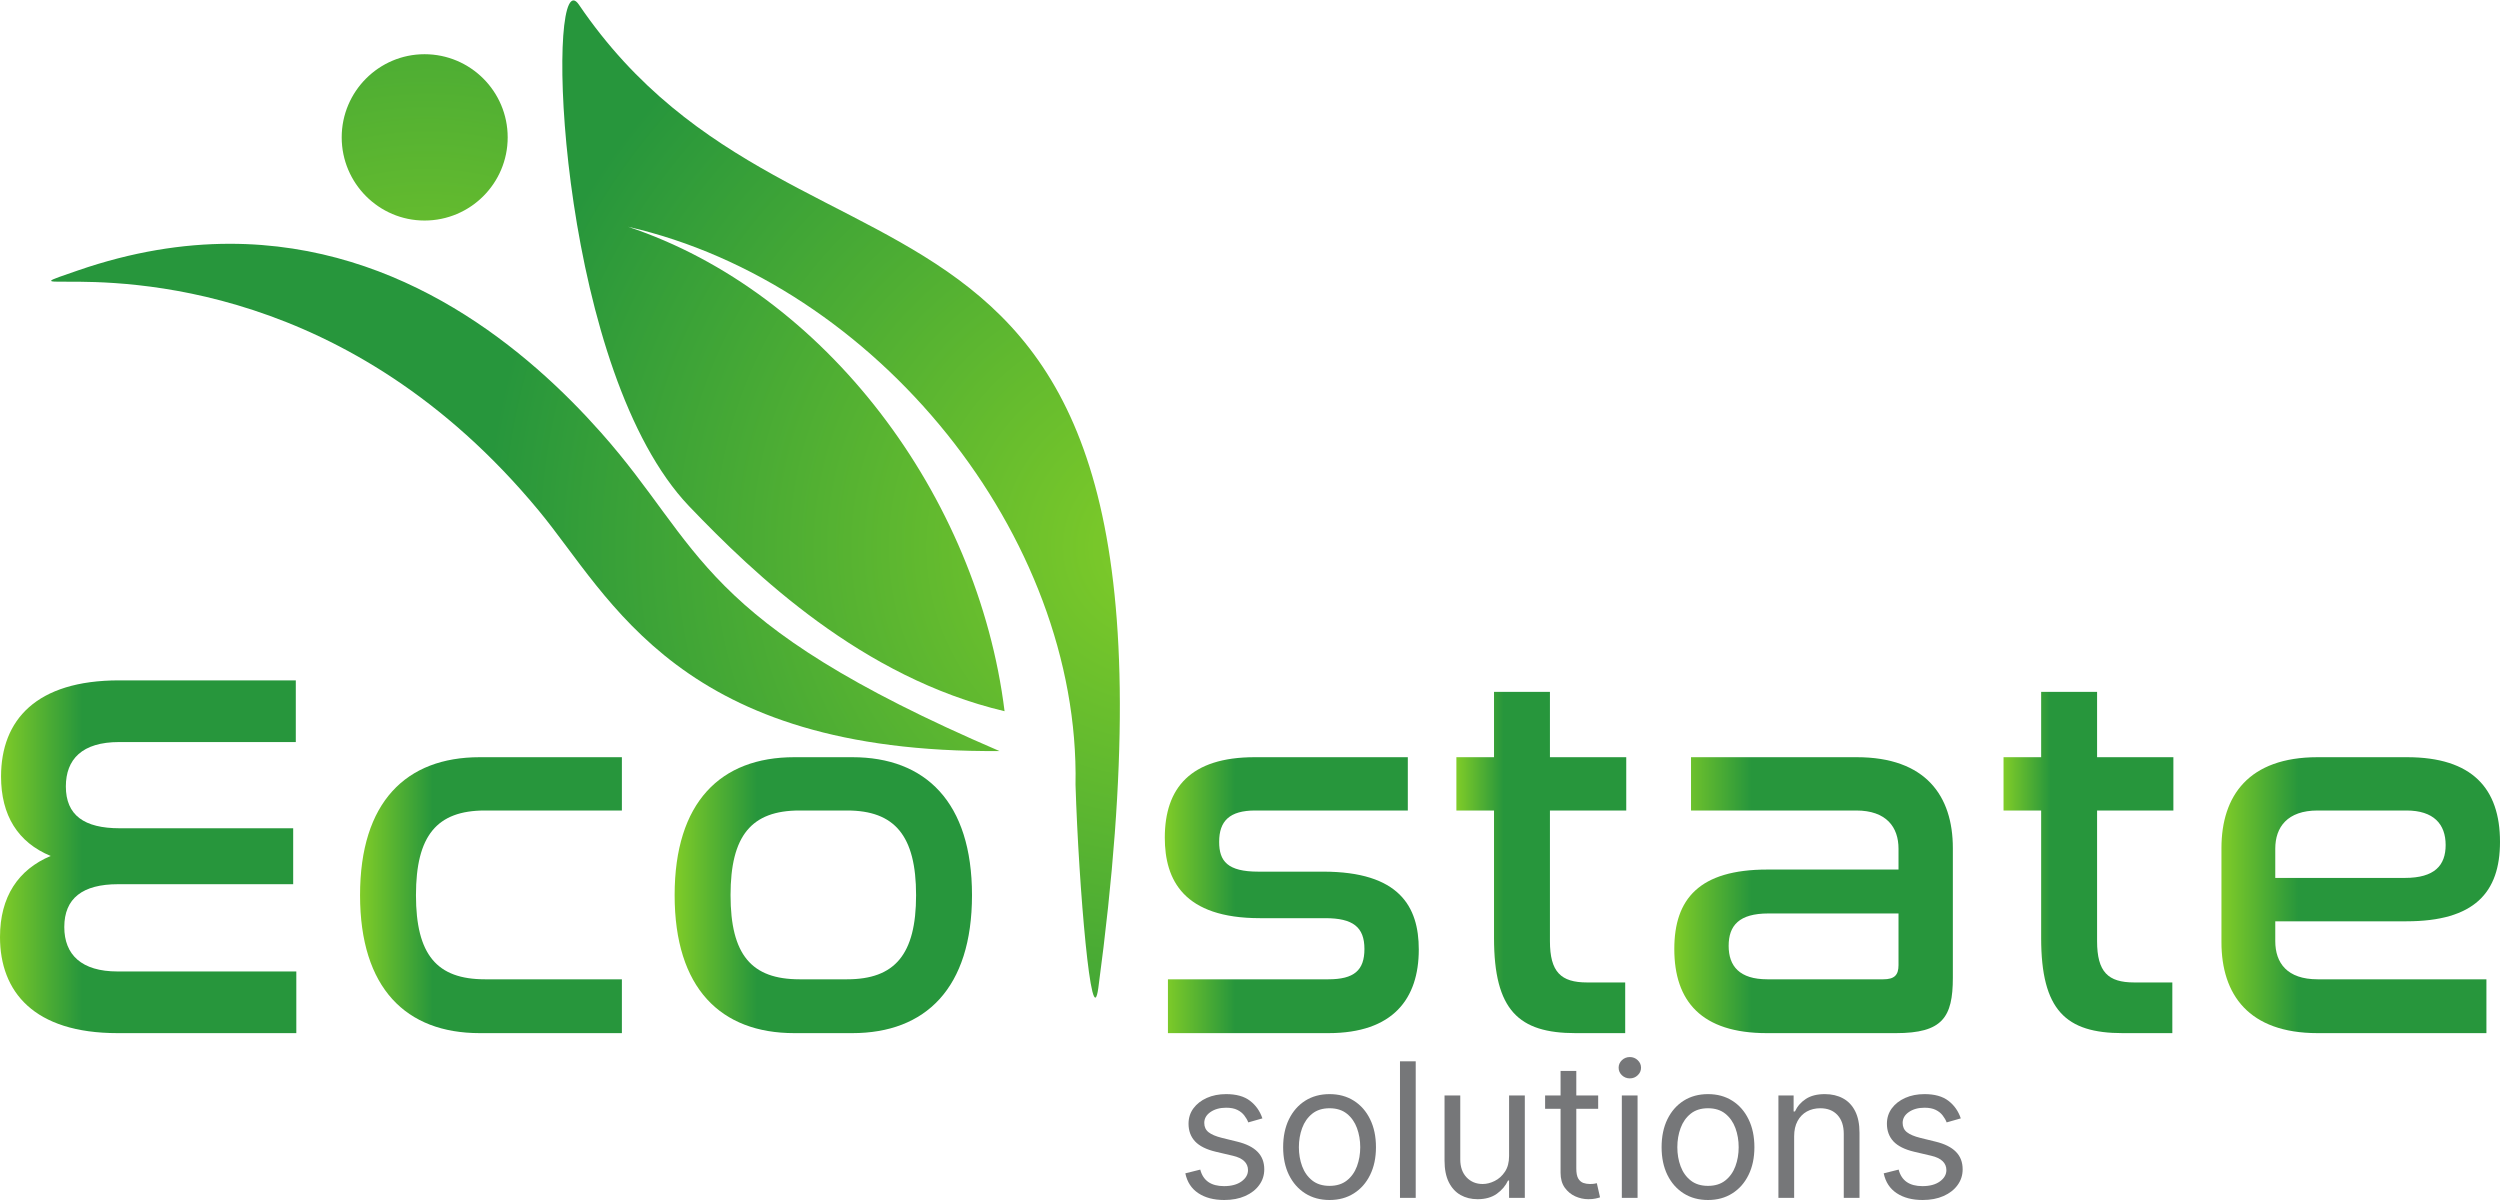 <svg width="150" height="72" viewBox="0 0 150 72" fill="none" xmlns="http://www.w3.org/2000/svg">
<path d="M41.338 30.364C45.268 34.468 51.721 40.651 60.274 42.673C58.674 29.747 49.505 17.535 37.678 13.605C52.607 17.014 64.82 32.175 64.531 47.085C64.724 53.25 65.494 62.227 65.899 59.279C73.102 5.726 48.465 20.501 34.731 0.275C34.615 0.106 34.508 0.025 34.41 0.025C32.782 0.025 33.759 22.404 41.338 30.364Z" fill="url(#paint0_radial_74_951)"/>
<path d="M4.68 16.225C2.694 16.91 2.651 16.906 3.954 16.902C7.489 16.891 20.935 16.881 32.323 30.634C36.676 35.893 40.761 45.216 59.966 45.062C41.762 37.241 42.205 32.869 36.059 25.953C31.758 21.106 24.203 14.628 13.793 14.627C10.963 14.627 7.925 15.105 4.68 16.225Z" fill="url(#paint1_radial_74_951)"/>
<path d="M20.502 8.242C20.502 10.997 22.736 13.232 25.472 13.232C28.226 13.232 30.461 10.997 30.461 8.242C30.461 5.487 28.226 3.253 25.472 3.253C22.736 3.253 20.502 5.487 20.502 8.242Z" fill="url(#paint2_radial_74_951)"/>
<path d="M7.149 40.822C2.164 40.822 0.063 43.206 0.063 46.592C0.063 48.913 1.066 50.543 3.041 51.358C1.097 52.173 0 53.804 0 56.219C0 59.511 2.038 61.988 7.055 61.988H17.779V58.288H7.055C4.892 58.288 3.857 57.285 3.857 55.623C3.857 53.898 4.954 53.052 7.087 53.052H17.591V49.696H7.181C5.048 49.696 3.951 48.913 3.951 47.188C3.951 45.557 4.923 44.523 7.149 44.523H17.748V40.822H7.149Z" fill="url(#paint3_linear_74_951)"/>
<path d="M28.784 45.432C24.362 45.432 21.603 48.128 21.603 53.71C21.603 59.292 24.362 61.988 28.784 61.988H37.313V58.758H29.097C26.212 58.758 24.958 57.285 24.958 53.71C24.958 50.135 26.212 48.63 29.097 48.63H37.313V45.432H28.784Z" fill="url(#paint4_linear_74_951)"/>
<path d="M47.659 45.432C43.237 45.432 40.478 48.128 40.478 53.71C40.478 59.292 43.237 61.988 47.659 61.988H51.139C55.529 61.988 58.32 59.292 58.32 53.71C58.32 48.128 55.529 45.432 51.139 45.432H47.659ZM43.833 53.71C43.833 50.135 45.087 48.63 47.972 48.63H50.826C53.679 48.63 54.965 50.135 54.965 53.71C54.965 57.285 53.679 58.758 50.826 58.758H47.972C45.087 58.758 43.833 57.285 43.833 53.71Z" fill="url(#paint5_linear_74_951)"/>
<path d="M75.282 45.432C71.424 45.432 69.888 47.282 69.888 50.261C69.888 52.801 71.017 55.09 75.595 55.09H79.515C81.177 55.09 81.866 55.623 81.866 56.94C81.866 58.226 81.239 58.758 79.703 58.758H70.076V61.988H79.703C83.591 61.988 85.127 59.919 85.127 56.971C85.127 54.4 83.967 52.299 79.389 52.299H75.501C73.651 52.299 73.149 51.672 73.149 50.511C73.149 49.257 73.776 48.63 75.313 48.63H84.469V45.432H75.282Z" fill="url(#paint6_linear_74_951)"/>
<path d="M89.641 41.512V45.432H87.383V48.63H89.641V56.281C89.641 60.609 91.115 61.988 94.533 61.988H97.512V58.947H95.223C93.655 58.947 92.996 58.32 92.996 56.469V48.63H97.575V45.432H92.996V41.512H89.641Z" fill="url(#paint7_linear_74_951)"/>
<path d="M101.461 45.432V48.63H111.371C113.189 48.63 113.911 49.634 113.911 50.919V52.173H106.04C101.963 52.173 100.458 53.929 100.458 56.94C100.458 60.075 102.089 61.988 106.008 61.988H113.753C116.544 61.988 117.171 61.048 117.171 58.665V50.888C117.171 47.752 115.541 45.432 111.402 45.432H101.461ZM103.719 56.752C103.719 55.529 104.347 54.808 106.102 54.808H113.911V57.912C113.911 58.507 113.66 58.758 113.001 58.758H106.04C104.378 58.758 103.719 57.975 103.719 56.752Z" fill="url(#paint8_linear_74_951)"/>
<path d="M122.469 41.512V45.432H120.212V48.63H122.469V56.281C122.469 60.609 123.943 61.988 127.361 61.988H130.34V58.947H128.051C126.483 58.947 125.825 58.32 125.825 56.469V48.63H130.403V45.432H125.825V41.512H122.469Z" fill="url(#paint9_linear_74_951)"/>
<path d="M139.056 45.432C134.917 45.432 133.287 47.752 133.287 50.888V56.532C133.287 59.668 134.917 61.988 139.056 61.988H149.185V58.758H139.056C137.237 58.758 136.516 57.787 136.516 56.469V55.278H144.387C148.463 55.278 150 53.553 150 50.511C150 47.313 148.338 45.432 144.418 45.432H139.056ZM136.516 50.919C136.516 49.634 137.237 48.63 139.056 48.63H144.387C146.018 48.63 146.739 49.446 146.739 50.7C146.739 51.923 146.08 52.675 144.293 52.675H136.516V50.919Z" fill="url(#paint10_linear_74_951)"/>
<path d="M117.647 67.103L116.799 67.344C116.746 67.202 116.667 67.065 116.563 66.931C116.462 66.796 116.323 66.683 116.147 66.595C115.971 66.507 115.746 66.463 115.471 66.463C115.095 66.463 114.782 66.55 114.531 66.723C114.283 66.894 114.159 67.112 114.159 67.376C114.159 67.61 114.244 67.796 114.415 67.932C114.586 68.068 114.852 68.181 115.215 68.272L116.127 68.496C116.677 68.629 117.086 68.833 117.355 69.108C117.625 69.38 117.759 69.73 117.759 70.16C117.759 70.512 117.658 70.826 117.455 71.104C117.255 71.381 116.975 71.6 116.615 71.76C116.255 71.92 115.837 72 115.359 72C114.732 72 114.214 71.864 113.803 71.592C113.392 71.32 113.132 70.922 113.023 70.4L113.919 70.176C114.004 70.507 114.166 70.754 114.403 70.92C114.643 71.085 114.956 71.168 115.343 71.168C115.783 71.168 116.133 71.075 116.391 70.888C116.653 70.698 116.783 70.472 116.783 70.208C116.783 69.995 116.709 69.816 116.559 69.672C116.41 69.525 116.181 69.416 115.871 69.344L114.847 69.104C114.284 68.97 113.871 68.764 113.607 68.484C113.346 68.201 113.215 67.848 113.215 67.424C113.215 67.077 113.312 66.77 113.507 66.503C113.704 66.237 113.972 66.027 114.311 65.875C114.652 65.723 115.039 65.647 115.471 65.647C116.079 65.647 116.557 65.781 116.903 66.047C117.253 66.314 117.501 66.666 117.647 67.103Z" fill="#767779"/>
<path d="M107.649 68.176V71.872H106.705V65.727H107.617V66.687H107.697C107.841 66.375 108.06 66.125 108.353 65.935C108.647 65.743 109.026 65.647 109.49 65.647C109.906 65.647 110.27 65.733 110.582 65.903C110.894 66.071 111.136 66.327 111.31 66.671C111.483 67.013 111.57 67.445 111.57 67.968V71.872H110.626V68.032C110.626 67.549 110.5 67.173 110.25 66.903C109.999 66.631 109.655 66.495 109.218 66.495C108.916 66.495 108.647 66.561 108.409 66.691C108.175 66.822 107.989 67.013 107.853 67.263C107.717 67.514 107.649 67.818 107.649 68.176Z" fill="#767779"/>
<path d="M102.48 72C101.925 72 101.438 71.868 101.02 71.604C100.604 71.34 100.278 70.971 100.044 70.496C99.812 70.021 99.696 69.466 99.696 68.832C99.696 68.192 99.812 67.633 100.044 67.156C100.278 66.678 100.604 66.307 101.02 66.043C101.438 65.779 101.925 65.647 102.48 65.647C103.035 65.647 103.52 65.779 103.936 66.043C104.355 66.307 104.68 66.678 104.912 67.156C105.147 67.633 105.264 68.192 105.264 68.832C105.264 69.466 105.147 70.021 104.912 70.496C104.68 70.971 104.355 71.34 103.936 71.604C103.52 71.868 103.035 72 102.48 72ZM102.48 71.152C102.901 71.152 103.248 71.044 103.52 70.828C103.792 70.612 103.993 70.328 104.124 69.976C104.255 69.624 104.32 69.242 104.32 68.832C104.32 68.421 104.255 68.038 104.124 67.683C103.993 67.329 103.792 67.042 103.52 66.823C103.248 66.605 102.901 66.495 102.48 66.495C102.058 66.495 101.712 66.605 101.44 66.823C101.168 67.042 100.966 67.329 100.836 67.683C100.705 68.038 100.64 68.421 100.64 68.832C100.64 69.242 100.705 69.624 100.836 69.976C100.966 70.328 101.168 70.612 101.44 70.828C101.712 71.044 102.058 71.152 102.48 71.152Z" fill="#767779"/>
<path d="M97.31 71.872V65.727H98.254V71.872H97.31ZM97.79 64.703C97.606 64.703 97.448 64.641 97.314 64.515C97.184 64.39 97.118 64.239 97.118 64.063C97.118 63.887 97.184 63.736 97.314 63.611C97.448 63.486 97.606 63.423 97.79 63.423C97.974 63.423 98.132 63.486 98.262 63.611C98.396 63.736 98.462 63.887 98.462 64.063C98.462 64.239 98.396 64.39 98.262 64.515C98.132 64.641 97.974 64.703 97.79 64.703Z" fill="#767779"/>
<path d="M95.89 65.727V66.527H92.706V65.727H95.89ZM93.634 64.255H94.578V70.112C94.578 70.378 94.617 70.578 94.694 70.712C94.774 70.843 94.875 70.93 94.998 70.976C95.123 71.019 95.255 71.04 95.394 71.04C95.498 71.04 95.583 71.034 95.65 71.024C95.717 71.01 95.77 71 95.81 70.992L96.002 71.84C95.938 71.864 95.849 71.888 95.734 71.912C95.619 71.939 95.474 71.952 95.298 71.952C95.031 71.952 94.77 71.895 94.514 71.78C94.261 71.665 94.05 71.49 93.882 71.256C93.717 71.021 93.634 70.725 93.634 70.368V64.255Z" fill="#767779"/>
<path d="M90.545 69.36V65.727H91.489V71.872H90.545V70.832H90.481C90.337 71.144 90.113 71.409 89.809 71.628C89.504 71.844 89.121 71.952 88.656 71.952C88.272 71.952 87.931 71.868 87.632 71.7C87.334 71.529 87.099 71.273 86.928 70.932C86.758 70.588 86.672 70.154 86.672 69.632V65.727H87.616V69.568C87.616 70.016 87.742 70.373 87.992 70.64C88.246 70.906 88.568 71.04 88.96 71.04C89.195 71.04 89.434 70.98 89.677 70.86C89.922 70.74 90.127 70.556 90.293 70.308C90.461 70.06 90.545 69.744 90.545 69.36Z" fill="#767779"/>
<path d="M84.943 63.679V71.872H83.999V63.679H84.943Z" fill="#767779"/>
<path d="M79.773 72C79.219 72 78.732 71.868 78.313 71.604C77.897 71.34 77.572 70.971 77.337 70.496C77.105 70.021 76.989 69.466 76.989 68.832C76.989 68.192 77.105 67.633 77.337 67.156C77.572 66.678 77.897 66.307 78.313 66.043C78.732 65.779 79.219 65.647 79.773 65.647C80.328 65.647 80.814 65.779 81.23 66.043C81.648 66.307 81.974 66.678 82.206 67.156C82.441 67.633 82.558 68.192 82.558 68.832C82.558 69.466 82.441 70.021 82.206 70.496C81.974 70.971 81.648 71.34 81.23 71.604C80.814 71.868 80.328 72 79.773 72ZM79.773 71.152C80.195 71.152 80.542 71.044 80.814 70.828C81.086 70.612 81.287 70.328 81.418 69.976C81.548 69.624 81.614 69.242 81.614 68.832C81.614 68.421 81.548 68.038 81.418 67.683C81.287 67.329 81.086 67.042 80.814 66.823C80.542 66.605 80.195 66.495 79.773 66.495C79.352 66.495 79.005 66.605 78.733 66.823C78.461 67.042 78.26 67.329 78.129 67.683C77.999 68.038 77.933 68.421 77.933 68.832C77.933 69.242 77.999 69.624 78.129 69.976C78.26 70.328 78.461 70.612 78.733 70.828C79.005 71.044 79.352 71.152 79.773 71.152Z" fill="#767779"/>
<path d="M75.744 67.103L74.896 67.344C74.843 67.202 74.764 67.065 74.66 66.931C74.559 66.796 74.42 66.683 74.244 66.595C74.068 66.507 73.843 66.463 73.568 66.463C73.192 66.463 72.879 66.55 72.628 66.723C72.38 66.894 72.256 67.112 72.256 67.376C72.256 67.61 72.341 67.796 72.512 67.932C72.683 68.068 72.949 68.181 73.312 68.272L74.224 68.496C74.773 68.629 75.183 68.833 75.452 69.108C75.721 69.38 75.856 69.73 75.856 70.16C75.856 70.512 75.755 70.826 75.552 71.104C75.352 71.381 75.072 71.6 74.712 71.76C74.352 71.92 73.933 72 73.456 72C72.829 72 72.31 71.864 71.9 71.592C71.489 71.32 71.229 70.922 71.12 70.4L72.016 70.176C72.101 70.507 72.262 70.754 72.5 70.92C72.74 71.085 73.053 71.168 73.44 71.168C73.88 71.168 74.229 71.075 74.488 70.888C74.749 70.698 74.88 70.472 74.88 70.208C74.88 69.995 74.805 69.816 74.656 69.672C74.507 69.525 74.277 69.416 73.968 69.344L72.944 69.104C72.381 68.97 71.968 68.764 71.704 68.484C71.442 68.201 71.312 67.848 71.312 67.424C71.312 67.077 71.409 66.77 71.604 66.503C71.801 66.237 72.069 66.027 72.408 65.875C72.749 65.723 73.136 65.647 73.568 65.647C74.176 65.647 74.653 65.781 75 66.047C75.349 66.314 75.597 66.666 75.744 67.103Z" fill="#767779"/>
<defs>
<radialGradient id="paint0_radial_74_951" cx="0" cy="0" r="1" gradientUnits="userSpaceOnUse" gradientTransform="translate(69.439 32.816) scale(69.081 69.081)">
<stop stop-color="#80CC28"/>
<stop offset="0.585" stop-color="#27963C"/>
<stop offset="1" stop-color="#27963C"/>
</radialGradient>
<radialGradient id="paint1_radial_74_951" cx="0" cy="0" r="1" gradientUnits="userSpaceOnUse" gradientTransform="translate(69.44 32.816) scale(69.081 69.081)">
<stop stop-color="#80CC28"/>
<stop offset="0.585" stop-color="#27963C"/>
<stop offset="1" stop-color="#27963C"/>
</radialGradient>
<radialGradient id="paint2_radial_74_951" cx="0" cy="0" r="1" gradientUnits="userSpaceOnUse" gradientTransform="translate(25.622 26.24) scale(69.082 69.082)">
<stop stop-color="#80CC28"/>
<stop offset="0.585" stop-color="#27963C"/>
<stop offset="1" stop-color="#27963C"/>
</radialGradient>
<linearGradient id="paint3_linear_74_951" x1="-1.33423e-05" y1="51.405" x2="17.779" y2="51.405" gradientUnits="userSpaceOnUse">
<stop stop-color="#80CC28"/>
<stop offset="0.277" stop-color="#27963C"/>
<stop offset="1" stop-color="#27963C"/>
</linearGradient>
<linearGradient id="paint4_linear_74_951" x1="21.603" y1="53.71" x2="37.313" y2="53.71" gradientUnits="userSpaceOnUse">
<stop stop-color="#80CC28"/>
<stop offset="0.277" stop-color="#27963C"/>
<stop offset="1" stop-color="#27963C"/>
</linearGradient>
<linearGradient id="paint5_linear_74_951" x1="40.478" y1="53.71" x2="58.32" y2="53.71" gradientUnits="userSpaceOnUse">
<stop stop-color="#80CC28"/>
<stop offset="0.277" stop-color="#27963C"/>
<stop offset="1" stop-color="#27963C"/>
</linearGradient>
<linearGradient id="paint6_linear_74_951" x1="69.888" y1="53.71" x2="85.127" y2="53.71" gradientUnits="userSpaceOnUse">
<stop stop-color="#80CC28"/>
<stop offset="0.277" stop-color="#27963C"/>
<stop offset="1" stop-color="#27963C"/>
</linearGradient>
<linearGradient id="paint7_linear_74_951" x1="87.383" y1="51.75" x2="97.575" y2="51.75" gradientUnits="userSpaceOnUse">
<stop stop-color="#80CC28"/>
<stop offset="0.277" stop-color="#27963C"/>
<stop offset="1" stop-color="#27963C"/>
</linearGradient>
<linearGradient id="paint8_linear_74_951" x1="100.458" y1="53.71" x2="117.171" y2="53.71" gradientUnits="userSpaceOnUse">
<stop stop-color="#80CC28"/>
<stop offset="0.277" stop-color="#27963C"/>
<stop offset="1" stop-color="#27963C"/>
</linearGradient>
<linearGradient id="paint9_linear_74_951" x1="120.212" y1="51.75" x2="130.403" y2="51.75" gradientUnits="userSpaceOnUse">
<stop stop-color="#80CC28"/>
<stop offset="0.277" stop-color="#27963C"/>
<stop offset="1" stop-color="#27963C"/>
</linearGradient>
<linearGradient id="paint10_linear_74_951" x1="133.287" y1="53.71" x2="150" y2="53.71" gradientUnits="userSpaceOnUse">
<stop stop-color="#80CC28"/>
<stop offset="0.277" stop-color="#27963C"/>
<stop offset="1" stop-color="#27963C"/>
</linearGradient>
</defs>
</svg>
